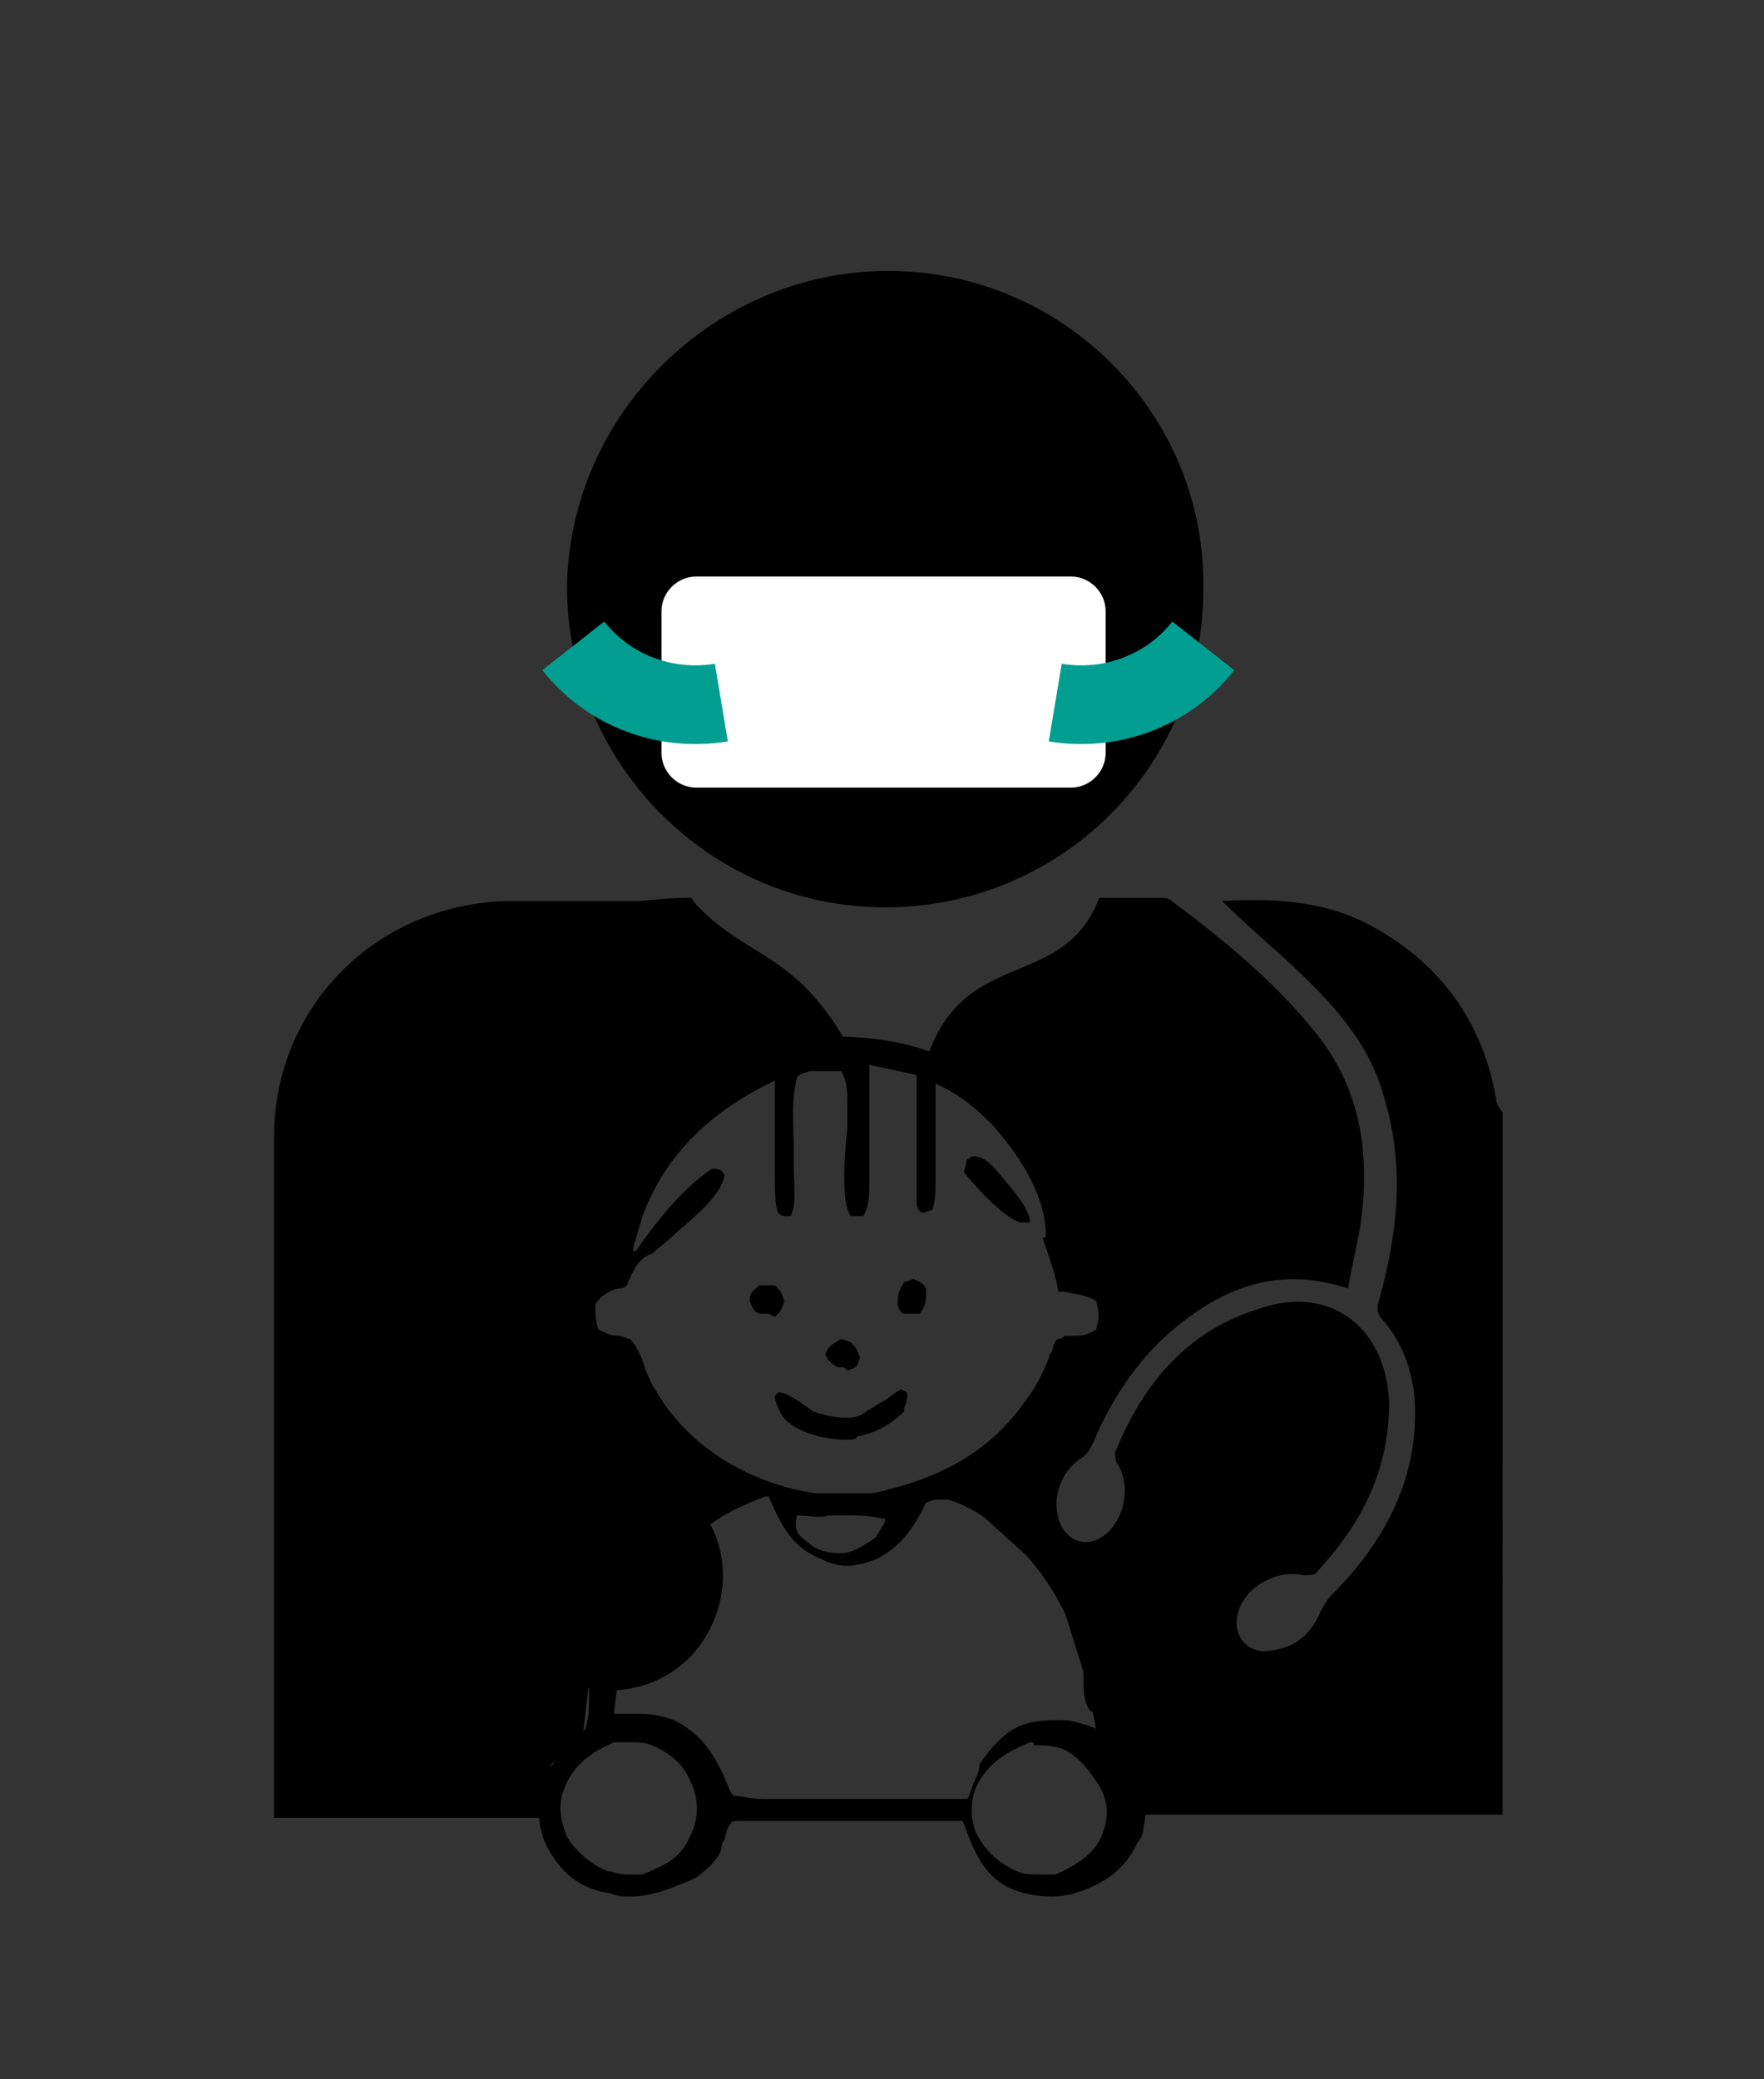 <?xml version="1.0" encoding="utf-8"?>
<!-- Generator: Adobe Illustrator 26.0.3, SVG Export Plug-In . SVG Version: 6.00 Build 0)  -->
<svg version="1.1" id="圖層_1" xmlns="http://www.w3.org/2000/svg" xmlns:xlink="http://www.w3.org/1999/xlink" x="0px" y="0px"
	 viewBox="0 0 56 66" style="enable-background:new 0 0 56 66;" xml:space="preserve">
<rect x="0" y="0" width="56" height="66" fill="#333333" stroke="none"/>
<style type="text/css">
	.st0{fill-rule:evenodd;clip-rule:evenodd;}
	.st1{fill-rule:evenodd;clip-rule:evenodd;fill:#FFFFFF;}
	.st2{fill:none;stroke:#029E91;stroke-width:2.498;stroke-miterlimit:8;}
</style>
<path class="st0" d="M28.2,8.6c5.6,0,10.1,4.6,10,10.1c0,5.6-4.5,10.1-10.1,10.1c-5.6,0-10.1-4.6-10.1-10.2
	C18.1,13.1,22.7,8.6,28.2,8.6L28.2,8.6z"/>
<path class="st1" d="M21,19.4c0-0.6,0.5-1.1,1.1-1.1H34c0.6,0,1.1,0.5,1.1,1.1v4.5c0,0.6-0.5,1.1-1.1,1.1H22.1
	c-0.6,0-1.1-0.5-1.1-1.1V19.4z"/>
<path class="st2" d="M38.2,20.5c-1.1,1.4-2.9,2.1-4.7,1.8"/>
<path class="st2" d="M18.2,20.5c1.1,1.4,2.9,2.1,4.7,1.8"/>
<g>
	<defs>
		<polygon id="SVGID_1_" points="8.8,58.6 47.6,58.6 47.6,5.4 8.8,5.4 8.8,58.6 		"/>
	</defs>
	<clipPath id="SVGID_00000036242569050726627850000009611993582175624112_">
		<use xlink:href="#SVGID_1_"  style="overflow:visible;"/>
	</clipPath>
</g>
<g>
	<path class="st0" d="M30.6,57.6l-1.4,0c0,0,0,0.1,0,0.1L30.6,57.6L30.6,57.6z"/>
	<path class="st0" d="M47.5,34.9c-0.4-2.3-1.6-4.1-3.6-5.3c-1.6-1-3.3-1.1-5.1-1c0.9,0.9,1.9,1.7,2.8,2.6c1,1,1.9,2.1,2.3,3.5
		c0.7,2.2,0.5,4.3-0.1,6.5c-0.1,0.3-0.1,0.5,0.1,0.7c0.6,0.7,0.9,1.5,1,2.4c0.2,2.5-0.9,4.6-2.6,6.3c-0.2,0.2-0.3,0.4-0.4,0.6
		c-0.3,0.7-0.8,1.1-1.6,1.2c-0.7,0.1-1.2-0.5-1-1.2c0.2-0.8,1.2-1.4,2.1-1.2c0.1,0,0.4,0,0.4-0.1c1.4-1.5,2.3-3.2,2.3-5.4
		c-0.1-2.3-1.8-3.7-4-3c-2.4,0.7-3.8,2.4-4.7,4.6c0,0.1,0,0.3,0.1,0.4c0.4,0.7,0.2,1.7-0.4,2.2c-0.6,0.5-1.3,0.2-1.5-0.5
		c-0.2-0.7,0.1-1.5,0.7-1.9c0.2-0.1,0.3-0.3,0.4-0.5c0.5-1.2,1.2-2.3,2.1-3.2c1.7-1.6,3.6-2.5,6-1.7c0.1-0.7,0.3-1.4,0.4-2.1
		c0.3-2.2,0-4.3-1.5-6.1c-1.3-1.6-2.9-2.9-4.5-4.1c-0.1-0.1-0.2-0.1-0.4-0.1l-1.9,0c-1.2,3.1-4.5,1.4-5.6,5.5c2.7,1,4.7,3.6,4.7,6.6
		l0.6,0.2l0.7,0.8l-0.3,0.8l-1.3,0.2c-0.7,2.1-2.3,3.8-4.4,4.6l1.1,0.2l3.1,2.8l1,3.2l0.4,2l1.1,1.6l-0.3,0.6h12V35.3
		C47.6,35.2,47.5,35,47.5,34.9z"/>
</g>
<g>
	<path class="st0" d="M22.7,57.3l-0.2,0.4h5.2c0-0.1,0-0.1,0-0.2L22.7,57.3z"/>
	<path class="st0" d="M17.5,57.5v-1.5l1-0.9l0.2-1.7l1.2-3.1l2-2l2.4-1.2l0,0c-2-0.7-3.5-2.2-4.3-4.1L19,42.9l-0.5-0.8l0.2-1.2
		l0.8-0.4c0.1-3.9,3.3-7,7.2-7c0.1,0,0.3,0,0.4,0c-1.8-3.4-3.4-3-5.1-4.9c0,0,0-0.1-0.1-0.1c-0.3,0-0.6,0-1.6,0.1
		c-1.5,0-2.8,0-4.2,0c-4.1,0.1-7.4,3.3-7.4,7.5v21.6h8.8L17.5,57.5z"/>
</g>
<g>
	<path d="M20,60.2c-0.2,0-0.4,0-0.6-0.1C18.6,60,18,59.6,17.6,59c-0.8-1.1-0.6-2.5,0.4-3.6c0,0,0.1-0.1,0.2-0.2
		c0.3-0.2,0.4-0.3,0.4-0.4c0.1-0.3,0.1-0.6,0.1-0.9c0-0.3,0-0.5,0-0.8c0.4-2.3,1.7-4.2,4.1-5.9c0,0,0,0,0-0.1c0,0,0-0.1,0-0.1
		c-1.6-1.2-2.4-2.2-3.3-3.8c0,0,0,0,0,0l-0.3-0.1c-0.1-0.1-0.3-0.1-0.4-0.2c-0.4-0.3-0.6-0.7-0.7-1.1c-0.1-0.6,0.2-1.1,0.8-1.5
		c0,0,0.1,0,0.1-0.1c0.2-0.1,0.3-0.2,0.3-0.2c0.1-0.2,0.1-0.5,0.2-1c0-0.1,0-0.3,0-0.3c0.2-1,0.7-2.1,1.5-3.1
		c1.2-1.5,3.2-2.5,5.3-2.7l0.1,0c1.7,0,2.9,0.3,4.1,0.9c1.6,0.9,2.9,2.4,3.3,4c0.2,0.6,0.3,1.2,0.4,1.7c0,0,0,0.1,0,0.1
		c0,0.3,0.1,0.4,0.1,0.4c0.1,0.1,0.2,0.1,0.4,0.2c0.2,0.1,0.4,0.1,0.5,0.3c0.3,0.3,0.4,0.8,0.3,1.3c-0.1,0.7-0.5,1.1-1.1,1.2
		c0,0,0,0-0.1,0c-0.3,0-0.3,0-0.3,0.1c0,0-0.1,0.1-0.2,0.3c0,0,0,0.1,0,0.1c-0.2,0.4-0.4,0.9-0.7,1.3c-0.7,1-1.5,1.6-2.4,2.2
		c0,0,0,0,0,0.1c0,0,0,0.1,0,0.1c0.7,0.5,1.5,1,2.2,1.7c1.3,1.4,2.1,3.3,2.1,5c0,0.3,0,0.4-0.2,0.5l-0.2-0.1c-0.2-0.3-0.2-0.6-0.2-1
		c0-0.2,0-0.4-0.1-0.6c-0.1-0.6-0.3-1.2-0.6-1.7c-0.7-1.4-2.2-3-3.6-3.4c-0.1,0-0.2,0-0.2,0c-0.2,0-0.3,0-0.5,0.1c0,0,0,0,0,0
		c-0.4,0.8-0.8,1.4-1.6,1.8c-0.3,0.1-0.6,0.2-0.9,0.2c-0.3,0-0.6-0.1-0.8-0.2c-1-0.4-1.3-1.1-1.7-2l0,0c0,0,0,0-0.1,0c0,0,0,0,0,0
		c-0.8,0.3-1.4,0.6-1.9,1c-1.7,1.3-2.6,3-2.9,5.8c0,0,0,0,0,0.1c0,0,0,0,0.1,0c0,0,0.1,0,0.1,0c0.2,0,0.4,0,0.6,0
		c0.5,0,0.8,0.1,1.1,0.2c1,0.5,1.4,1.3,1.8,2.3c0,0,0,0,0.1,0.1c0.2,0,0.5,0.1,0.9,0.1c0.2,0,0.3,0,0.5,0c0.2,0,0.3,0,0.5,0l3.5,0
		c0,0,0.2,0,0.3,0c0.3,0,0.8,0,1.2,0c0.4,0,0.5,0,0.5,0c0.1-0.1,0.1-0.3,0.3-0.7c0.1-0.2,0.1-0.4,0.1-0.4c0.2-0.3,0.5-0.7,0.9-1
		c0.4-0.3,0.9-0.4,1.5-0.4c0.3,0,0.5,0,0.8,0.1c0.7,0.2,1.3,0.5,1.7,1.1c0.4,0.6,0.5,1.3,0.3,2.2c0,0.2-0.1,0.4-0.2,0.5
		c-0.3,0.7-0.9,1.2-1.7,1.5c-0.3,0.1-0.6,0.2-1,0.2c-0.5,0-1-0.1-1.4-0.3c-0.8-0.4-1.1-1.2-1.4-2c0,0,0-0.1-0.1-0.1c0,0-5.9,0-5.9,0
		c-0.1,0-0.2,0-0.3,0c-0.2,0-0.5,0-0.7,0c-0.3,0-0.4,0-0.4,0.1c0,0-0.1,0-0.2,0.5c-0.1,0.1-0.1,0.3-0.1,0.3
		c-0.1,0.3-0.4,0.6-0.8,0.9C21.2,60,20.6,60.2,20,60.2z M19.9,55.3c-0.1,0-0.3,0-0.4,0c-0.7,0.3-1.3,0.7-1.6,1.5
		c-0.2,0.5-0.1,1,0.1,1.5c0.3,0.5,0.8,0.9,1.3,1.1c0.2,0,0.3,0.1,0.6,0.1l0,0c0.2,0,0.3,0,0.5,0c0.7-0.3,1.2-0.5,1.5-1.2
		c0.3-0.6,0.3-1.2,0-1.8c-0.2-0.5-0.7-0.9-1.2-1.1C20.5,55.3,20.2,55.3,19.9,55.3z M32.7,55.3C32.7,55.3,32.7,55.3,32.7,55.3
		c-0.7,0.3-1.3,0.6-1.7,1.4c-0.2,0.4-0.2,1.1,0,1.5c0.3,0.6,0.8,1,1.3,1.2c0.2,0.1,0.4,0.1,0.7,0.1c0.2,0,0.3,0,0.5,0c0,0,0,0,0,0
		c0.7-0.3,1.3-0.7,1.5-1.3c0.2-0.5,0.2-1-0.1-1.5c-0.3-0.5-0.7-1-1.2-1.2c-0.3-0.1-0.6-0.1-0.9-0.1C32.9,55.3,32.7,55.3,32.7,55.3z
		 M25.3,48.1C25.3,48.1,25.3,48.1,25.3,48.1C25.3,48.1,25.3,48.2,25.3,48.1c-0.1,0.5,0,0.6,0.4,0.9c0.2,0.2,0.6,0.3,0.9,0.3
		c0,0,0,0,0,0c0,0,0.1,0,0.1,0c0.4,0,0.8-0.3,1.1-0.5c0,0,0,0,0,0l0.3-0.5c0,0,0,0,0-0.1c0,0,0,0-0.1,0c-0.4-0.1-0.8-0.1-1.1-0.1
		l-0.6,0C26,48.2,25.7,48.1,25.3,48.1C25.3,48.1,25.3,48.1,25.3,48.1z M19.9,40.8c-0.1,0.1-0.2,0.1-0.3,0.1
		c-0.3,0.1-0.5,0.2-0.7,0.5c0,0,0,0,0,0l0,0c0,0.3,0,0.5,0.1,0.8c0,0,0,0,0,0c0.2,0.1,0.4,0.2,0.6,0.2c0.2,0,0.3,0.1,0.4,0.1
		c0.2,0.2,0.4,0.6,0.5,1c0.1,0.2,0.2,0.5,0.3,0.6c1,1.8,3,3,5.1,3.3c0.2,0,0.4,0,0.7,0c0.2,0,0.5,0,0.7,0c0.1,0,0.2,0,0.4,0
		c2.3-0.5,3.8-1.4,4.9-3c0.3-0.4,0.5-0.8,0.7-1.3c0,0,0-0.1,0.1-0.2c0-0.1,0.1-0.4,0.2-0.4c0,0,0.1,0,0.2-0.1l0,0c0.1,0,0.2,0,0.3,0
		c0.2,0,0.4,0,0.7-0.2c0,0,0,0,0,0c0.1-0.4,0.1-0.5,0-0.9c0,0,0,0,0,0c-0.3-0.2-0.6-0.2-1-0.3c-0.1,0-0.1,0-0.2,0
		c-0.1-0.6-0.3-1.1-0.5-1.7c0,0,0,0,0,0c0,0,0,0,0,0c0,0,0.1,0,0.1-0.1c0-1.3-0.9-2.6-1.7-3.5c-0.6-0.6-1.1-1-1.8-1.3c0,0,0,0,0,0
		c0,0,0,0,0,0c0,0,0,0,0,0.1l0,2.8c0,0.1,0,0.1,0,0.2c0,0.3,0,0.6-0.1,0.9l-0.3,0.1l0,0c-0.2-0.1-0.2-0.2-0.2-0.4l0-3.9
		c0,0,0-0.1-0.1-0.1l-1.4-0.3c0,0,0,0,0,0c0,0,0,0,0,0c0,0,0,0,0,0.1l0,3.6c0,0.4,0,0.8-0.2,1.1l-0.4,0c-0.3-0.5-0.2-1.8-0.1-2.8
		c0-0.3,0-0.5,0-0.7l0-0.1c0-0.3,0-0.7-0.2-1c0,0,0,0-0.1,0c0,0,0,0,0,0c-0.1,0-0.1,0-0.2,0c-0.2,0-0.5,0-0.7,0l-0.3,0.1
		c0,0,0,0-0.1,0.1c-0.2,0.8-0.1,1.5-0.1,2.3l0,0.2c0,0.1,0,0.3,0,0.4c0,0.5,0.1,1.1-0.1,1.5c0,0-0.1,0-0.1,0c-0.1,0-0.1,0-0.1,0
		c0,0-0.1,0-0.2-0.1c-0.1-0.3-0.1-0.7-0.1-1c0-0.1,0-0.2,0-0.3l0-2.8c0,0,0-0.1,0-0.1c0,0,0,0,0,0c0,0,0,0,0,0
		c-2.1,1-3.5,2.4-4.2,4.3l-0.3,1c0,0,0,0.1,0,0.1c0,0,0,0,0,0c0,0,0,0,0.1,0l0.2-0.3c0.6-0.8,1.3-1.7,2.2-2.3c0.2,0,0.3,0,0.4,0.2
		c-0.1,0.6-0.8,1.2-1.5,1.8c-0.3,0.3-0.6,0.5-0.8,0.7C20.3,39.9,20.1,40.3,19.9,40.8L19.9,40.8z"/>
	<path d="M26.8,43.4c-0.1,0-0.1,0-0.2,0c-0.2-0.1-0.3-0.2-0.4-0.4l0,0c0.1-0.3,0.2-0.3,0.5-0.5l0.3,0.1c0.2,0.2,0.2,0.2,0.3,0.5
		c-0.1,0.3-0.1,0.3-0.4,0.4L26.8,43.4L26.8,43.4z"/>
	<path d="M29,41.7c-0.1,0-0.2,0-0.3,0c-0.1,0-0.2-0.2-0.2-0.3c0,0,0,0,0-0.1c0-0.3,0.1-0.4,0.2-0.6l0.3-0.1c0.2,0.1,0.3,0.1,0.4,0.3
		l0,0.1c0,0.3,0,0.4-0.2,0.7C29.1,41.7,29.1,41.7,29,41.7z"/>
	<path d="M24.4,41.7c-0.1,0-0.1,0-0.2,0c0,0-0.1,0-0.1,0c-0.2-0.1-0.2-0.2-0.3-0.4c0-0.3,0.1-0.3,0.3-0.5c0.1,0,0.2,0,0.4,0l0.1,0
		c0.2,0.2,0.2,0.2,0.3,0.5c-0.1,0.3-0.1,0.3-0.3,0.5l0,0C24.4,41.7,24.4,41.7,24.4,41.7z"/>
	<path d="M30.7,36.8c0.1,0,0.1-0.1,0.2-0.1c0.3,0,0.5,0.2,0.7,0.4c0.3,0.4,1.1,1.2,1.1,1.7c-0.1,0-0.2,0-0.3,0
		c-0.5-0.1-1.5-1.2-1.8-1.6L30.7,36.8z"/>
	<path d="M32.6,38.7c-0.1,0-0.1,0-0.2,0c-0.4-0.1-1.5-1.1-1.7-1.6l0.1-0.3c0.1,0,0.1,0,0.1,0c0,0,0,0,0,0c0.3,0,0.5,0.2,0.6,0.4
		C32,37.7,32.5,38.3,32.6,38.7z"/>
	<path d="M26.9,45.7c-0.7,0-1.4-0.2-1.8-0.5c-0.3-0.2-0.4-0.5-0.5-0.8c0-0.1,0-0.1,0.1-0.2c0,0,0,0,0,0c0.3,0,0.5,0.2,0.7,0.3
		c0.1,0.1,0.3,0.2,0.4,0.3c0.3,0.1,0.7,0.2,1,0.2c0.2,0,0.5,0,0.7-0.2c0.2-0.1,0.3-0.2,0.5-0.3c0.2-0.1,0.4-0.3,0.6-0.4l0.2,0.1
		c0,0.2,0,0.3-0.1,0.5l0,0.1c-0.5,0.5-1,0.7-1.5,0.8C27.2,45.7,27,45.7,26.9,45.7z"/>
</g>
<path class="st0" d="M10,41.4c1.4-1.5,3.6-1.5,5.1-0.2l6.7,6.2c1.5,1.4,1.5,3.6,0.2,5.1l0,0c-1.4,1.5-3.6,1.5-5.1,0.2l-6.7-6.2
	C8.7,45.1,8.6,42.8,10,41.4L10,41.4z"/>
</svg>
